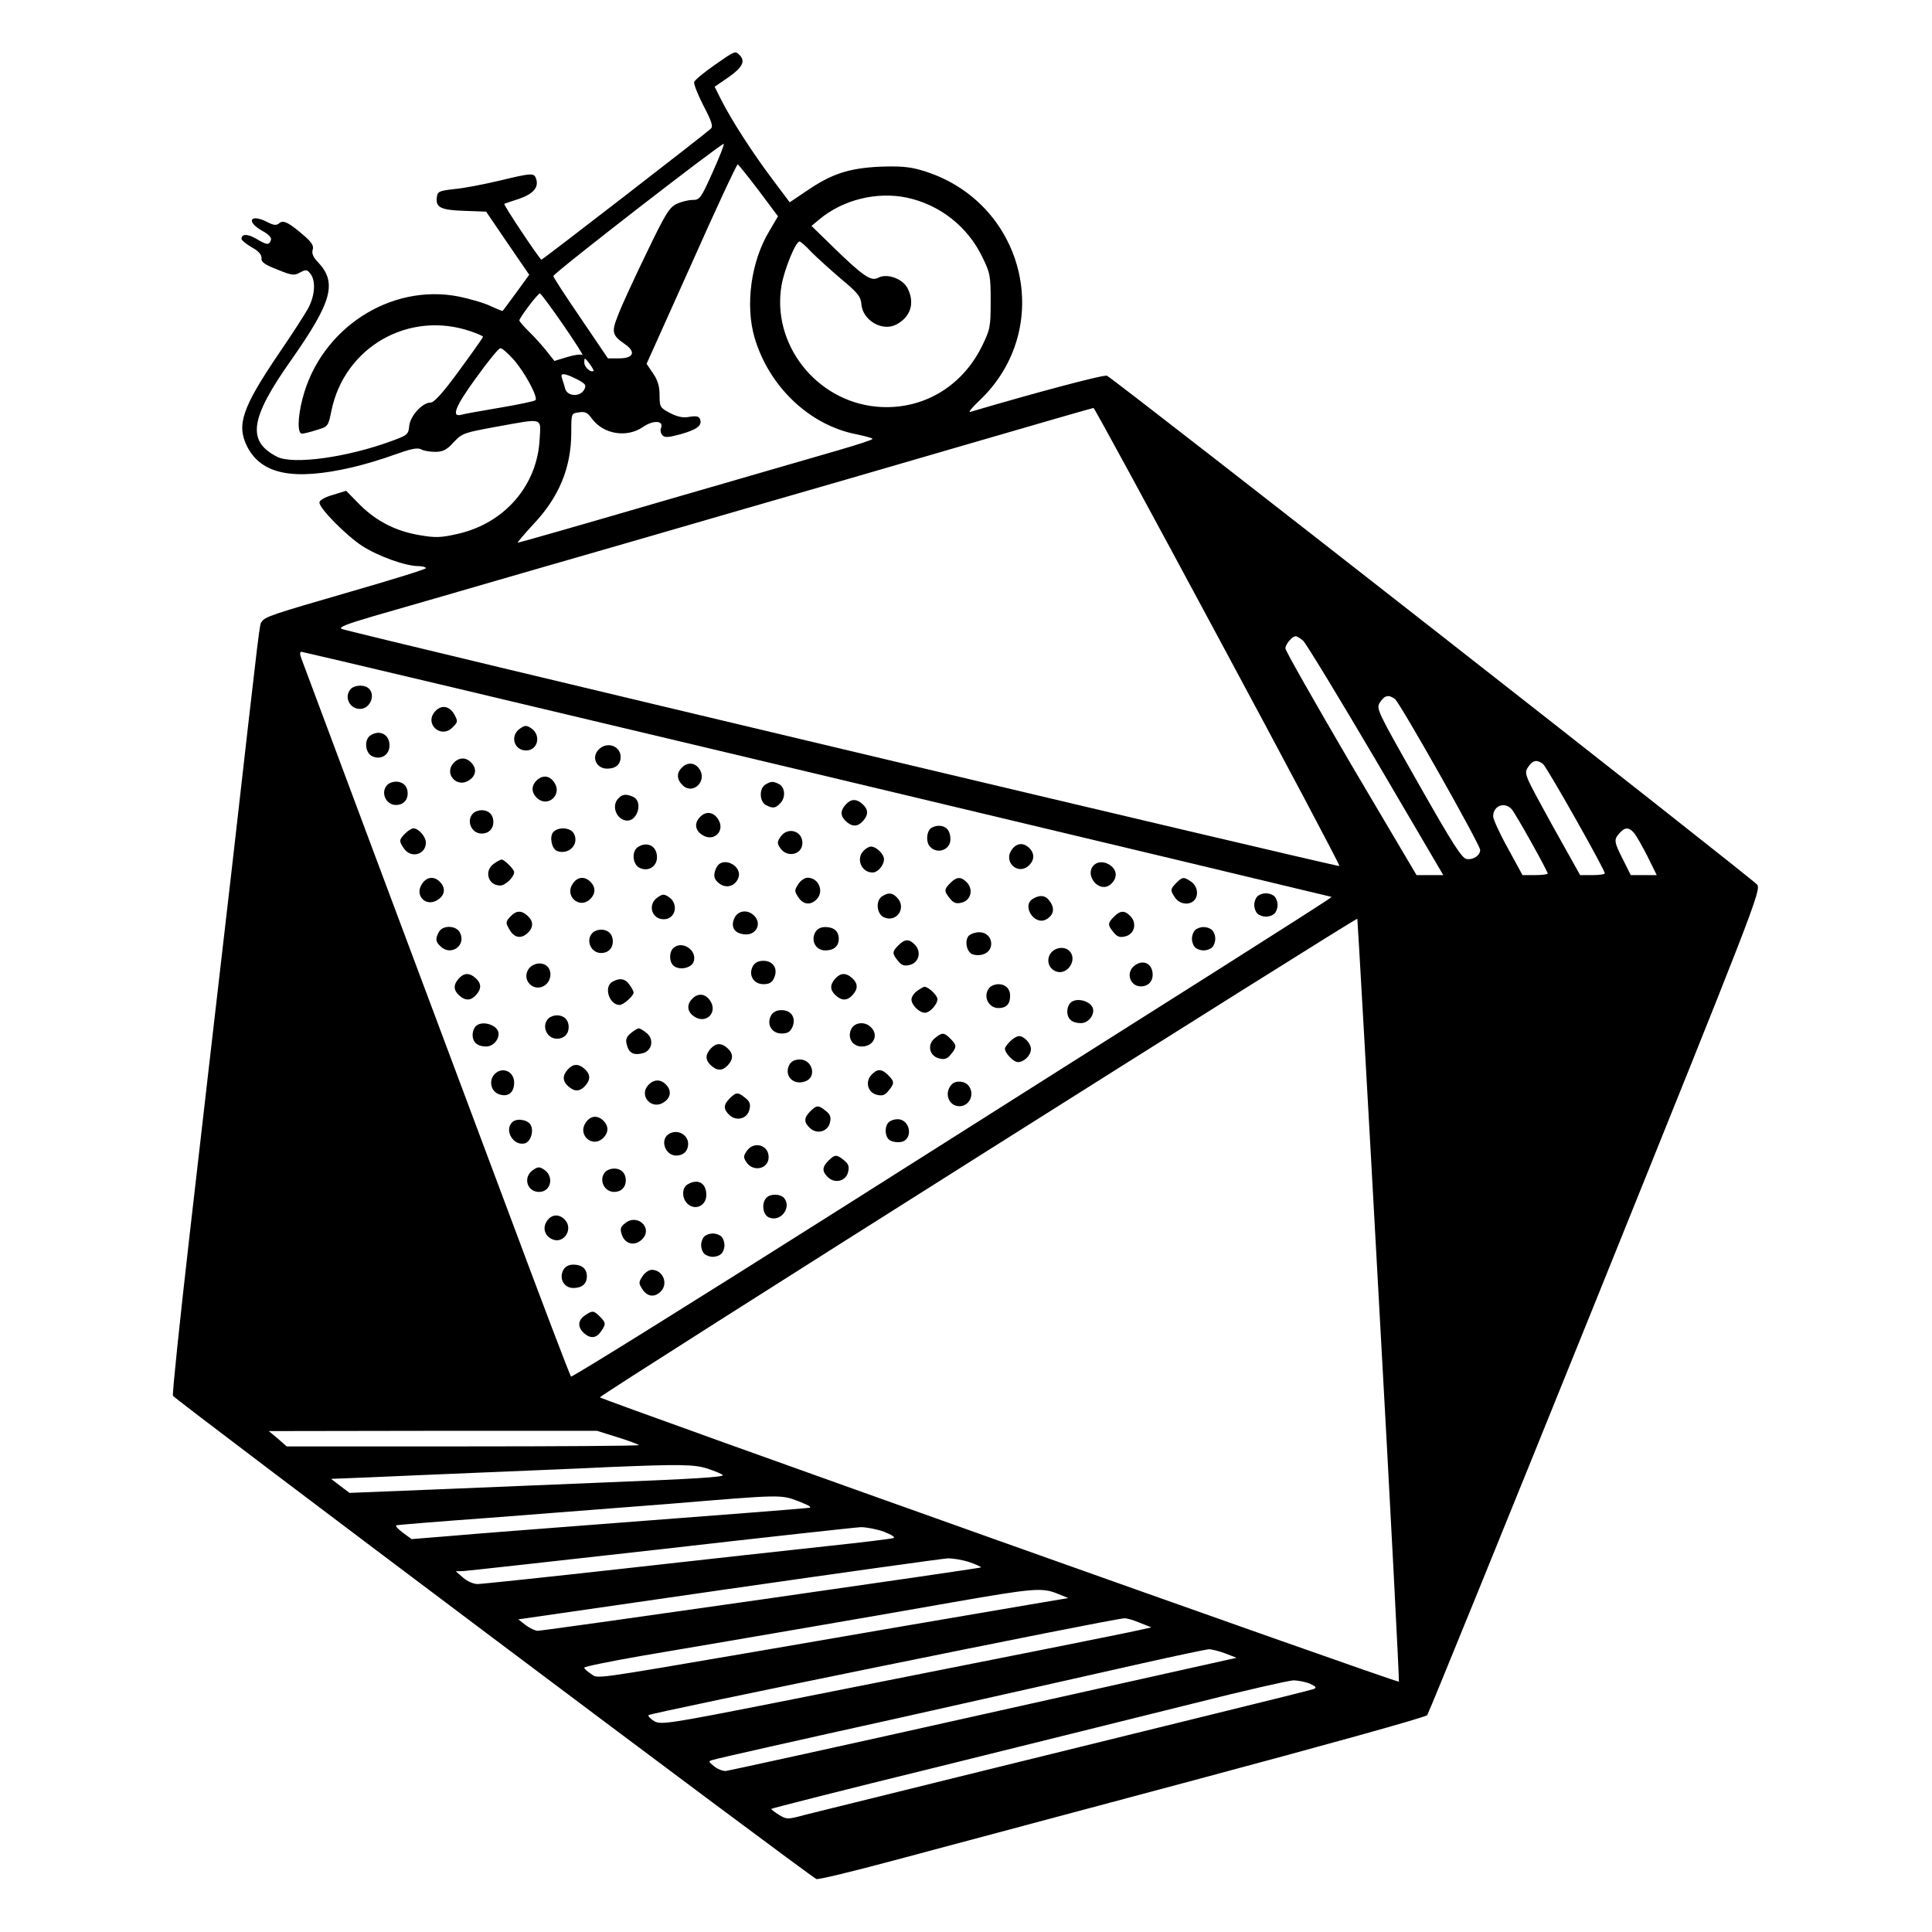 <?xml version="1.0" standalone="no"?>
<!DOCTYPE svg PUBLIC "-//W3C//DTD SVG 20010904//EN"
 "http://www.w3.org/TR/2001/REC-SVG-20010904/DTD/svg10.dtd">
<svg version="1.0" xmlns="http://www.w3.org/2000/svg"
 width="744pt" height="744pt" viewBox="0 0 744 744"
 preserveAspectRatio="xMidYMid meet">
<g transform="translate(0,744) scale(0.1,-0.1)"
fill="#000000" stroke="none">
<path d="M2751 7189 c-40 -28 -75 -57 -78 -65 -2 -7 14 -48 36 -91 32 -61 38
-80 28 -89 -25 -23 -647 -504 -652 -504 -6 0 -147 211 -143 215 2 1 27 10 56
19 55 19 77 44 67 76 -8 25 -14 25 -143 -6 -59 -14 -136 -29 -172 -32 -60 -7
-65 -9 -68 -33 -4 -38 15 -48 107 -51 l83 -3 83 -122 83 -121 -50 -69 c-27
-37 -51 -69 -52 -70 -1 -2 -22 7 -46 18 -24 12 -80 28 -123 37 -264 52 -533
-124 -602 -393 -19 -73 -20 -135 -2 -135 6 0 32 6 56 14 44 13 45 14 57 73 50
247 299 389 537 307 26 -9 47 -18 47 -21 0 -3 -41 -61 -91 -129 -61 -84 -97
-124 -110 -124 -32 0 -79 -51 -83 -90 -3 -33 -7 -36 -67 -58 -173 -64 -381
-92 -442 -61 -117 60 -105 147 54 372 158 225 179 299 102 379 -17 18 -23 32
-19 46 5 14 -3 28 -29 51 -61 53 -83 65 -99 52 -11 -10 -21 -9 -45 3 -66 35
-87 4 -21 -33 26 -14 37 -27 33 -36 -7 -20 -15 -19 -57 6 -33 19 -56 19 -56
-1 0 -5 18 -20 39 -32 27 -15 39 -29 38 -42 -2 -15 12 -25 61 -44 56 -23 65
-24 88 -11 23 12 27 11 40 -6 20 -27 17 -80 -7 -128 -12 -23 -65 -105 -117
-181 -140 -207 -162 -273 -120 -356 55 -107 178 -132 403 -80 44 10 118 32
164 49 61 22 88 28 102 21 10 -6 34 -10 55 -10 29 0 44 7 71 37 33 35 41 37
161 59 188 34 175 38 170 -48 -9 -178 -136 -324 -316 -364 -65 -15 -87 -15
-145 -5 -92 15 -168 54 -232 118 l-52 53 -52 -16 c-29 -8 -51 -21 -51 -29 0
-23 102 -126 164 -167 62 -40 168 -78 217 -78 16 0 29 -4 29 -8 0 -4 -132 -45
-292 -91 -297 -86 -328 -96 -340 -115 -9 -13 -3 37 -113 -931 -53 -456 -127
-1101 -165 -1432 -38 -332 -67 -610 -64 -618 6 -14 2450 -1850 2478 -1861 7
-3 139 29 292 70 154 41 677 181 1164 311 512 137 890 242 896 250 6 8 298
726 649 1595 608 1507 637 1581 622 1603 -12 19 -2457 1933 -2504 1960 -9 6
-272 -64 -526 -139 -10 -3 5 15 32 41 301 282 177 775 -223 890 -44 13 -84 16
-160 13 -119 -6 -185 -28 -281 -94 l-64 -43 -69 92 c-75 100 -155 224 -195
303 l-25 50 54 37 c54 38 65 62 42 85 -17 17 -17 17 -97 -39z m-7 -413 c-45
-100 -49 -106 -77 -106 -16 0 -44 -7 -61 -15 -29 -14 -44 -39 -118 -193 -47
-97 -96 -203 -108 -236 -26 -65 -23 -77 26 -111 44 -30 34 -55 -21 -55 l-44 0
-105 155 c-58 85 -106 158 -105 162 0 11 651 515 656 509 3 -2 -17 -52 -43
-110z m178 -70 l74 -99 -33 -56 c-71 -117 -94 -286 -57 -412 56 -189 213 -338
395 -372 32 -7 59 -14 59 -17 0 -4 -60 -23 -132 -44 -73 -21 -379 -110 -680
-197 -301 -88 -550 -159 -554 -159 -3 0 23 31 58 69 101 106 148 220 148 357
0 72 0 72 29 76 24 4 34 -1 51 -25 44 -59 133 -74 195 -32 40 28 81 26 71 -2
-4 -9 -2 -21 4 -28 9 -11 22 -10 68 2 65 18 87 34 78 58 -4 12 -14 14 -40 10
-24 -5 -45 -1 -75 14 -39 21 -41 23 -41 69 0 34 -7 58 -25 84 l-25 37 173 385
c94 212 175 385 178 383 3 -1 40 -47 81 -101z m570 -27 c126 -27 233 -110 290
-227 31 -63 33 -73 33 -172 0 -98 -2 -109 -33 -172 -78 -160 -234 -250 -407
-234 -233 22 -405 242 -365 469 11 61 54 167 69 167 4 0 25 -18 46 -41 22 -22
74 -69 115 -104 63 -52 75 -68 77 -95 4 -63 80 -108 134 -80 56 29 73 83 44
140 -19 37 -80 59 -114 40 -27 -14 -57 6 -176 122 l-80 78 30 25 c91 76 221
108 337 84z m-1323 -490 c46 -67 79 -119 74 -116 -6 4 -33 0 -59 -8 l-49 -15
-30 38 c-16 20 -46 54 -67 74 -21 21 -38 40 -38 44 0 10 71 104 79 104 4 0 44
-55 90 -121z m-190 -135 c43 -49 94 -145 83 -155 -4 -4 -65 -17 -137 -29 -71
-12 -138 -24 -148 -27 -40 -11 -25 30 55 140 46 64 88 116 95 116 6 1 30 -20
52 -45z m307 -42 c-10 -9 -36 14 -36 32 0 20 1 20 20 -4 10 -14 17 -26 16 -28z
m-65 -32 c34 -18 38 -23 29 -40 -16 -30 -66 -27 -74 4 -3 13 -9 31 -12 40 -8
21 9 20 57 -4z m2468 -990 c261 -485 472 -883 469 -885 -4 -5 -3812 900 -3842
913 -14 6 19 19 125 50 79 23 338 97 574 166 237 68 610 176 830 240 220 63
616 178 880 255 264 77 483 140 486 140 3 1 218 -395 478 -879z m329 -17 c11
-10 137 -217 280 -460 l260 -443 -51 0 -52 0 -253 428 c-138 236 -252 436
-252 445 0 16 26 47 40 47 4 0 17 -8 28 -17z m-1870 -514 c1087 -259 1978
-472 1980 -473 1 -2 -195 -127 -435 -279 -241 -152 -899 -569 -1463 -926 -564
-357 -1028 -646 -1031 -642 -4 3 -113 290 -242 636 -130 347 -360 961 -511
1365 -151 404 -279 747 -285 763 -7 18 -7 27 0 27 5 0 900 -212 1987 -471z
m2224 289 c20 -16 328 -561 328 -581 0 -21 -26 -39 -52 -35 -18 2 -54 58 -186
291 -160 282 -163 288 -148 312 18 28 34 31 58 13z m570 -250 c15 -12 238
-407 238 -421 0 -4 -21 -7 -48 -7 l-47 0 -109 195 c-105 191 -108 196 -92 220
18 28 34 31 58 13z m-120 -175 c16 -19 138 -237 138 -247 0 -3 -22 -6 -48 -6
l-49 0 -56 103 c-32 57 -57 113 -57 123 0 42 45 58 72 27z m470 -90 c9 -10 32
-51 52 -90 l36 -73 -50 0 -50 0 -30 60 c-35 69 -36 77 -13 102 20 23 36 23 55
1z m-982 -1801 c45 -805 79 -1466 77 -1468 -5 -6 -3077 1088 -3077 1095 1 10
2915 1850 2917 1843 1 -4 39 -666 83 -1470z m-2931 -527 c45 -14 81 -28 81
-30 0 -3 -305 -5 -678 -5 l-678 0 -34 30 -35 29 632 1 632 0 80 -25z m347
-121 c27 -9 53 -20 57 -24 9 -8 -103 -15 -483 -30 -140 -6 -412 -17 -605 -25
l-349 -14 -36 27 -35 27 150 6 c83 4 283 12 445 19 162 7 372 15 465 20 290
12 338 11 391 -6z m351 -126 c45 -18 53 -24 33 -25 -35 -4 -332 -27 -805 -63
-220 -17 -472 -36 -560 -44 l-160 -13 -34 25 c-19 14 -30 27 -25 28 5 2 167
15 359 29 193 15 505 39 695 54 435 36 426 36 497 9z m328 -117 c30 -12 44
-21 35 -24 -8 -3 -123 -17 -255 -31 -132 -14 -483 -53 -779 -86 -297 -33 -552
-60 -567 -60 -16 0 -41 11 -56 25 l-28 24 30 1 c17 1 359 39 760 84 402 46
748 84 770 85 22 0 63 -8 90 -18z m329 -117 c26 -9 45 -18 44 -20 -5 -4 -1681
-244 -1707 -244 -10 0 -31 10 -47 22 l-28 22 810 117 c445 64 825 117 845 118
19 0 57 -6 83 -15z m338 -121 l42 -17 -160 -27 c-177 -30 -697 -119 -1049
-180 -637 -109 -601 -104 -629 -85 -14 9 -26 20 -26 24 0 4 98 24 218 45 449
76 936 160 1202 207 310 54 343 57 402 33z m317 -112 l45 -18 -50 -11 c-47
-11 -549 -111 -1418 -283 -385 -76 -421 -81 -445 -68 -14 8 -25 19 -24 24 2 8
1787 372 1833 373 8 1 35 -7 59 -17z m329 -118 l44 -17 -973 -217 c-536 -120
-984 -218 -995 -219 -12 0 -32 8 -45 19 -22 18 -22 19 -3 24 10 4 334 77 719
162 385 86 806 181 935 210 129 29 244 53 255 54 10 0 39 -7 63 -16z m327
-117 c22 -10 26 -15 15 -20 -8 -3 -179 -46 -380 -95 -619 -152 -1501 -370
-1577 -389 -70 -19 -73 -19 -103 -1 -16 10 -30 21 -30 23 0 2 287 75 638 161
350 87 795 197 987 245 193 49 366 88 385 89 19 0 49 -6 65 -13z"/>
<path d="M1352 4788 c-29 -29 -7 -78 34 -78 42 0 63 59 30 82 -17 12 -51 9
-64 -4z"/>
<path d="M1676 4701 c-44 -48 22 -108 67 -62 20 20 21 23 7 49 -19 34 -50 39
-74 13z"/>
<path d="M2002 4634 c-39 -27 -23 -84 24 -84 46 0 59 60 19 86 -18 12 -24 11
-43 -2z"/>
<path d="M1428 4609 c-26 -15 -23 -65 3 -80 34 -18 69 3 69 40 0 42 -36 62
-72 40z"/>
<path d="M2306 4554 c-30 -29 -10 -74 32 -74 33 0 52 16 52 45 0 43 -53 61
-84 29z"/>
<path d="M1746 4501 c-37 -41 14 -97 60 -66 28 18 31 46 8 69 -21 21 -47 20
-68 -3z"/>
<path d="M2626 4484 c-22 -21 -20 -47 4 -69 40 -37 95 19 63 64 -17 25 -46 27
-67 5z"/>
<path d="M2066 4434 c-21 -21 -20 -47 3 -68 41 -37 97 14 66 60 -18 28 -46 31
-69 8z"/>
<path d="M1492 4418 c-28 -28 -7 -78 33 -78 27 0 45 18 45 45 0 27 -18 45 -45
45 -12 0 -26 -5 -33 -12z"/>
<path d="M2948 4419 c-25 -14 -24 -65 1 -79 27 -14 37 -13 55 6 22 21 20 61
-3 74 -24 12 -31 12 -53 -1z"/>
<path d="M2376 4359 c-21 -31 3 -79 40 -79 40 0 59 71 25 90 -30 15 -48 12
-65 -11z"/>
<path d="M3257 4342 c-22 -24 -21 -45 1 -65 24 -22 45 -21 65 1 22 24 21 45
-1 65 -24 22 -45 21 -65 -1z"/>
<path d="M1822 4308 c-28 -28 -7 -78 33 -78 27 0 45 18 45 45 0 27 -18 45 -45
45 -12 0 -26 -5 -33 -12z"/>
<path d="M2696 4294 c-23 -23 -20 -51 8 -69 45 -30 91 16 61 61 -18 28 -47 31
-69 8z"/>
<path d="M3582 4248 c-13 -13 -16 -47 -4 -64 25 -36 82 -20 82 24 0 33 -16 52
-45 52 -12 0 -26 -5 -33 -12z"/>
<path d="M1560 4230 c-24 -24 -24 -29 -4 -58 27 -39 84 -23 84 23 0 23 -28 55
-48 55 -7 0 -21 -9 -32 -20z"/>
<path d="M2130 4235 c-15 -18 -5 -64 15 -72 45 -17 87 26 65 67 -13 24 -61 27
-80 5z"/>
<path d="M3006 4218 c-13 -19 -14 -25 -2 -43 26 -40 86 -27 86 19 0 47 -57 63
-84 24z"/>
<path d="M2458 4179 c-26 -15 -23 -65 3 -80 34 -18 69 3 69 40 0 42 -36 62
-72 40z"/>
<path d="M3895 4166 c-31 -46 25 -97 66 -60 23 21 24 47 3 68 -23 23 -51 20
-69 -8z"/>
<path d="M3326 4164 c-31 -30 -9 -84 34 -84 24 0 50 37 43 59 -7 20 -32 41
-49 41 -7 0 -20 -7 -28 -16z"/>
<path d="M1902 4114 c-39 -27 -23 -84 24 -84 21 0 54 33 54 52 0 10 -38 48
-48 48 -4 0 -18 -7 -30 -16z"/>
<path d="M2760 4101 c-15 -29 -12 -48 11 -64 26 -19 58 -10 71 19 22 47 -57
90 -82 45z"/>
<path d="M4212 4108 c-35 -35 14 -102 57 -79 11 6 23 20 26 32 13 41 -52 78
-83 47z"/>
<path d="M1625 4036 c-30 -45 16 -91 61 -61 28 18 31 46 8 69 -22 23 -51 20
-69 -8z"/>
<path d="M2205 4036 c-31 -46 25 -97 66 -60 23 21 24 47 3 68 -23 23 -51 20
-69 -8z"/>
<path d="M3074 4035 c-15 -23 -15 -27 0 -50 19 -29 47 -32 70 -9 31 30 9 84
-34 84 -11 0 -27 -11 -36 -25z"/>
<path d="M3660 4040 c-25 -25 -25 -32 -2 -60 14 -18 25 -21 45 -16 35 8 46 49
22 76 -23 25 -40 25 -65 0z"/>
<path d="M4530 4040 c-24 -24 -24 -29 -4 -58 17 -24 53 -29 72 -10 19 19 14
55 -10 72 -29 20 -34 20 -58 -4z"/>
<path d="M2532 3984 c-39 -27 -23 -84 24 -84 46 0 59 60 19 86 -18 12 -24 11
-43 -2z"/>
<path d="M3398 3989 c-26 -15 -23 -65 3 -80 50 -26 93 35 53 75 -18 18 -32 20
-56 5z"/>
<path d="M4842 3988 c-7 -7 -12 -21 -12 -33 0 -12 5 -26 12 -33 7 -7 21 -12
33 -12 12 0 26 5 33 12 7 7 12 21 12 33 0 12 -5 26 -12 33 -7 7 -21 12 -33 12
-12 0 -26 -5 -33 -12z"/>
<path d="M3978 3979 c-45 -26 5 -104 50 -80 28 15 35 40 17 67 -16 26 -39 30
-67 13z"/>
<path d="M1964 3909 c-17 -19 -17 -23 -3 -47 18 -33 44 -39 70 -16 24 22 24
46 1 67 -25 23 -45 21 -68 -4z"/>
<path d="M2828 3904 c-15 -33 -1 -58 38 -62 45 -6 70 41 38 72 -25 25 -63 20
-76 -10z"/>
<path d="M4290 3910 c-25 -25 -25 -32 -2 -60 14 -18 25 -21 45 -16 35 8 46 49
22 76 -23 25 -40 25 -65 0z"/>
<path d="M1690 3851 c-14 -27 -13 -37 6 -55 40 -40 101 3 75 53 -15 28 -66 29
-81 2z"/>
<path d="M3139 3849 c-17 -33 3 -69 39 -69 33 0 52 16 52 45 0 29 -19 45 -52
45 -18 0 -31 -7 -39 -21z"/>
<path d="M4602 3858 c-7 -7 -12 -21 -12 -33 0 -12 5 -26 12 -33 7 -7 21 -12
33 -12 12 0 26 5 33 12 7 7 12 21 12 33 0 12 -5 26 -12 33 -7 7 -21 12 -33 12
-12 0 -26 -5 -33 -12z"/>
<path d="M2282 3848 c-28 -28 -7 -78 33 -78 27 0 45 18 45 45 0 27 -18 45 -45
45 -12 0 -26 -5 -33 -12z"/>
<path d="M3730 3836 c-15 -19 -9 -56 11 -69 9 -5 28 -7 42 -3 52 13 42 86 -12
86 -16 0 -34 -7 -41 -14z"/>
<path d="M3460 3800 c-25 -25 -25 -32 -2 -60 14 -18 25 -21 45 -16 35 8 46 49
22 76 -23 25 -40 25 -65 0z"/>
<path d="M2592 3788 c-16 -16 -15 -53 2 -67 22 -19 68 -9 77 15 16 45 -46 85
-79 52z"/>
<path d="M4046 3769 c-18 -26 -8 -59 21 -70 44 -16 84 46 51 79 -19 19 -55 14
-72 -9z"/>
<path d="M2899 3719 c-18 -34 3 -69 41 -69 22 0 33 6 41 24 16 35 -3 66 -41
66 -20 0 -33 -7 -41 -21z"/>
<path d="M4371 3723 c-40 -28 -18 -88 30 -81 29 4 43 29 36 60 -8 31 -38 41
-66 21z"/>
<path d="M2036 3709 c-30 -43 20 -93 63 -63 23 17 28 53 9 72 -19 19 -55 14
-72 -9z"/>
<path d="M1767 3672 c-22 -24 -21 -45 1 -65 24 -22 45 -21 65 1 22 24 21 45
-1 65 -24 22 -45 21 -65 -1z"/>
<path d="M3217 3672 c-22 -24 -21 -45 1 -65 24 -22 45 -21 65 1 22 24 21 45
-1 65 -24 22 -45 21 -65 -1z"/>
<path d="M2358 3659 c-34 -19 -12 -89 28 -89 15 0 54 35 54 48 0 4 -7 18 -16
30 -16 24 -39 27 -66 11z"/>
<path d="M3812 3638 c-29 -29 -8 -80 33 -80 30 0 45 15 45 48 0 26 -18 44 -45
44 -12 0 -26 -5 -33 -12z"/>
<path d="M3532 3624 c-12 -8 -22 -23 -22 -33 0 -21 30 -51 52 -51 19 0 48 32
48 53 0 14 -35 47 -50 47 -3 0 -16 -7 -28 -16z"/>
<path d="M2666 3594 c-23 -23 -20 -51 8 -69 45 -30 91 16 61 61 -18 28 -47 31
-69 8z"/>
<path d="M4122 3578 c-7 -7 -12 -21 -12 -33 0 -29 19 -45 52 -45 25 0 48 23
48 49 0 33 -63 54 -88 29z"/>
<path d="M2969 3529 c-18 -34 3 -69 41 -69 22 0 33 6 41 24 16 35 -3 66 -41
66 -20 0 -33 -7 -41 -21z"/>
<path d="M2112 3518 c-28 -28 -7 -78 33 -78 27 0 45 18 45 45 0 27 -18 45 -45
45 -12 0 -26 -5 -33 -12z"/>
<path d="M1832 3488 c-7 -7 -12 -21 -12 -33 0 -29 19 -45 52 -45 25 0 48 23
48 49 0 33 -63 54 -88 29z"/>
<path d="M3279 3479 c-18 -34 3 -69 40 -69 45 0 66 44 35 74 -22 23 -61 20
-75 -5z"/>
<path d="M2430 3462 c-18 -15 -22 -25 -16 -46 8 -31 26 -41 61 -32 36 9 45 54
15 78 -12 10 -26 18 -30 18 -4 0 -18 -8 -30 -18z"/>
<path d="M3600 3442 c-31 -25 -21 -69 17 -78 20 -5 31 -2 45 16 23 28 23 35
-2 60 -25 25 -32 25 -60 2z"/>
<path d="M3890 3430 c-11 -11 -20 -23 -20 -28 0 -18 33 -52 50 -52 24 0 50 26
50 50 0 22 -26 50 -46 50 -8 0 -23 -9 -34 -20z"/>
<path d="M2737 3402 c-22 -24 -21 -45 1 -65 24 -22 45 -21 65 1 22 24 21 45
-1 65 -24 22 -45 21 -65 -1z"/>
<path d="M3040 3340 c-22 -41 13 -80 59 -65 48 15 31 85 -19 85 -19 0 -33 -7
-40 -20z"/>
<path d="M2187 3322 c-22 -24 -21 -45 1 -65 24 -22 45 -21 65 1 22 24 21 45
-1 65 -24 22 -45 21 -65 -1z"/>
<path d="M1905 3304 c-24 -25 -15 -67 17 -78 34 -12 58 6 58 45 0 43 -45 63
-75 33z"/>
<path d="M3355 3300 c-24 -27 -13 -68 22 -76 20 -5 31 -2 45 16 23 28 23 35
-2 60 -25 25 -42 25 -65 0z"/>
<path d="M2496 3261 c-37 -41 14 -97 60 -66 28 18 31 46 8 69 -21 21 -47 20
-68 -3z"/>
<path d="M3666 3265 c-32 -32 -14 -85 29 -85 37 0 59 44 37 76 -13 21 -49 25
-66 9z"/>
<path d="M2810 3210 c-25 -25 -25 -42 0 -65 27 -24 68 -13 76 22 5 20 2 31
-16 45 -28 23 -35 23 -60 -2z"/>
<path d="M3120 3160 c-25 -25 -25 -42 0 -65 27 -24 68 -13 76 22 5 20 2 31
-16 45 -28 23 -35 23 -60 -2z"/>
<path d="M2255 3116 c-31 -46 25 -97 66 -60 23 21 24 47 3 68 -23 23 -51 20
-69 -8z"/>
<path d="M1972 3118 c-31 -31 5 -92 49 -81 23 6 36 49 22 72 -13 20 -54 26
-71 9z"/>
<path d="M3422 3118 c-16 -16 -15 -53 2 -67 8 -7 27 -11 43 -9 51 6 41 88 -11
88 -12 0 -27 -5 -34 -12z"/>
<path d="M2574 3072 c-33 -23 -12 -82 30 -82 28 0 46 18 46 45 0 37 -44 59
-76 37z"/>
<path d="M2876 3008 c-13 -19 -14 -25 -2 -43 26 -40 86 -27 86 19 0 47 -57 63
-84 24z"/>
<path d="M3190 2970 c-25 -25 -25 -42 0 -65 27 -24 68 -13 76 22 5 20 2 31
-16 45 -28 23 -35 23 -60 -2z"/>
<path d="M2052 2934 c-39 -27 -23 -84 24 -84 46 0 59 60 19 86 -18 12 -24 11
-43 -2z"/>
<path d="M2332 2928 c-28 -28 -7 -78 33 -78 27 0 45 18 45 45 0 27 -18 45 -45
45 -12 0 -26 -5 -33 -12z"/>
<path d="M2648 2879 c-22 -12 -23 -52 -2 -73 29 -30 74 -10 74 32 0 46 -32 65
-72 41z"/>
<path d="M2952 2828 c-21 -21 -15 -68 11 -77 44 -17 86 39 57 75 -15 17 -52
18 -68 2z"/>
<path d="M2107 2739 c-19 -26 -10 -58 19 -71 46 -21 84 41 48 76 -21 22 -50
20 -67 -5z"/>
<path d="M2408 2730 c-19 -15 -21 -22 -13 -46 13 -37 53 -44 80 -14 39 43 -22
97 -67 60z"/>
<path d="M2712 2678 c-7 -7 -12 -21 -12 -33 0 -12 5 -26 12 -33 7 -7 21 -12
33 -12 12 0 26 5 33 12 7 7 12 21 12 33 0 12 -5 26 -12 33 -7 7 -21 12 -33 12
-12 0 -26 -5 -33 -12z"/>
<path d="M2169 2549 c-17 -33 3 -69 39 -69 33 0 52 16 52 45 0 29 -19 45 -52
45 -18 0 -31 -7 -39 -21z"/>
<path d="M2474 2525 c-15 -23 -15 -27 0 -50 19 -29 47 -32 70 -9 31 30 9 84
-34 84 -11 0 -27 -11 -36 -25z"/>
<path d="M2252 2374 c-27 -18 -28 -45 -4 -67 25 -23 48 -21 66 5 20 29 20 34
-4 58 -24 24 -29 24 -58 4z"/>
</g>
</svg>
